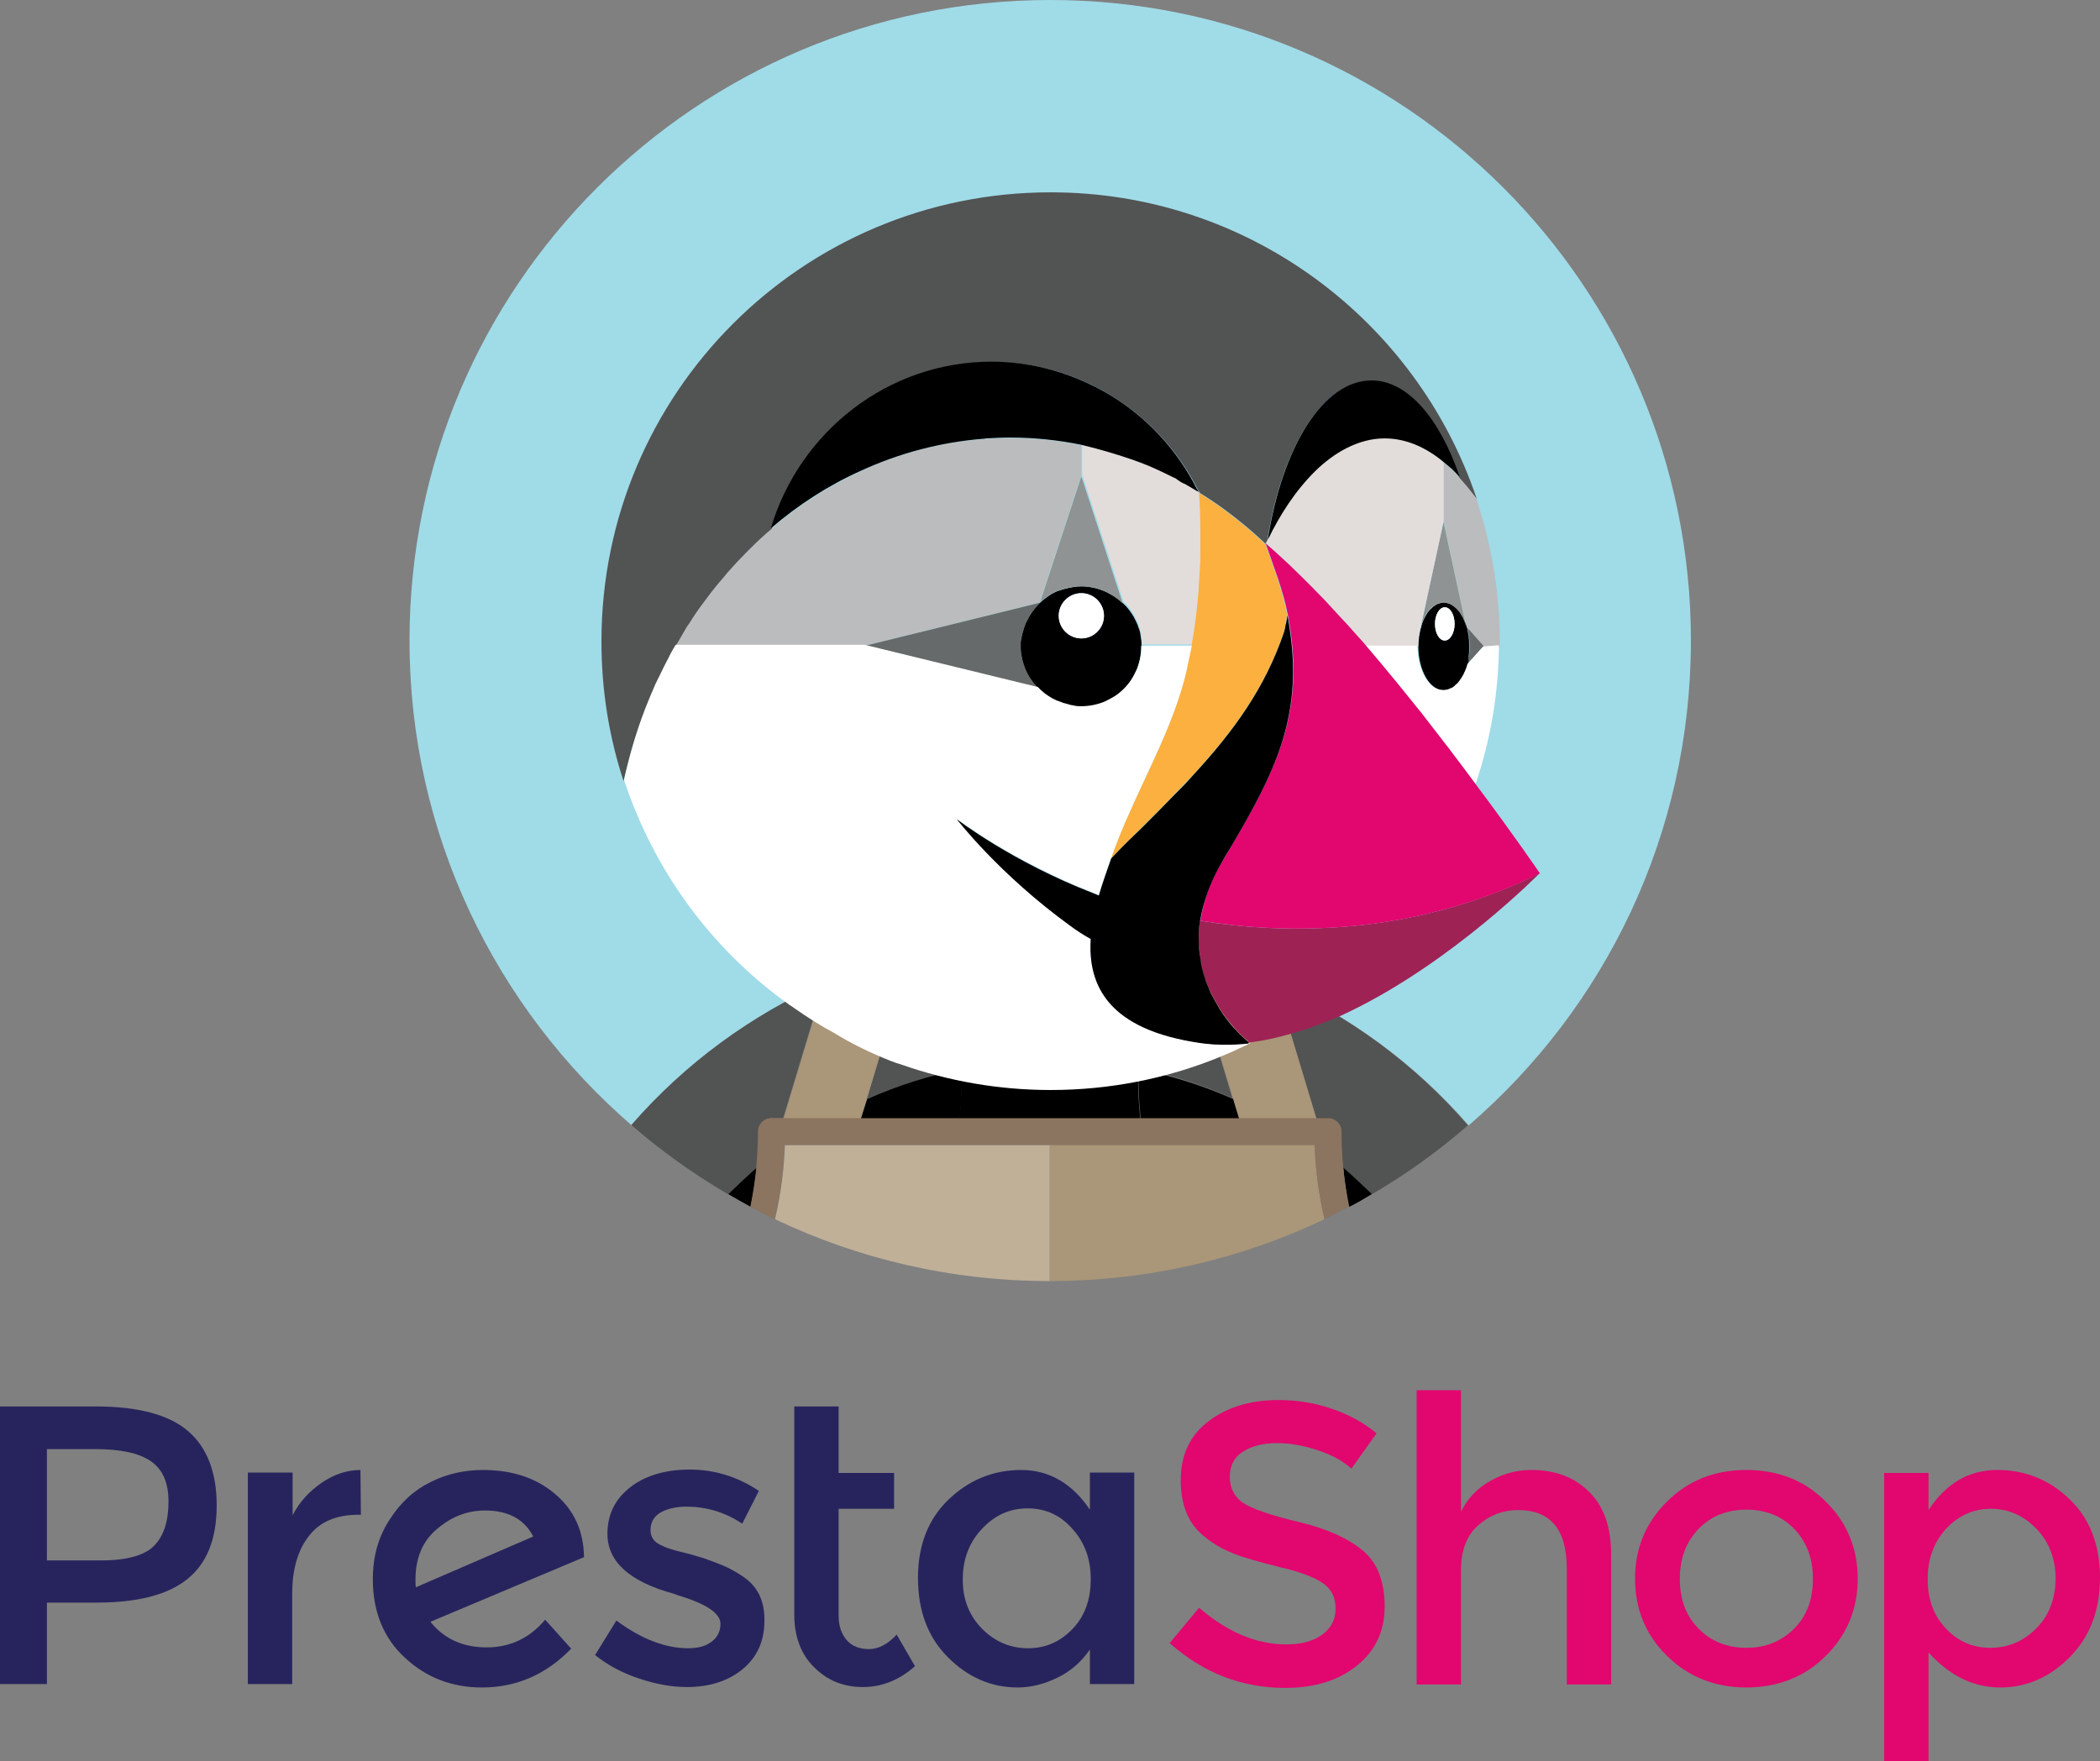 <svg viewBox="0 0 492.3 413" xml:space="preserve" xmlns="http://www.w3.org/2000/svg"><rect x="0" y="0" width="492.3" height="413" fill="#808080" stroke="none"/><style>.st0{fill:#27245d}.st1{fill:#e2066f}.st3{fill:#525353}.st4{fill:#aa9678}.st5{fill:#c0b098}.st8{fill:none}.st9{fill:#fff}.st10{fill:#bbbcbd}.st11{fill:#676a6a}.st12{fill:#909393}.st13{fill:#e2dddb}.st14{fill:#fbb040}</style><g id="XMLID_141_" transform="translate(-8.8 -11.2)"><g id="XMLID_142_"><path id="XMLID_160_" class="st0" d="M106.3 383.4c-.1-.4-.1-1-.1-1.8 0-5.1 1.7-9.1 5.1-11.9 3.4-2.9 7.1-4.3 11.2-4.3 5.4 0 9.2 2 11.3 6.1zm39.4-7.2c-.1-6-2.3-10.9-6.8-14.7s-10.1-5.6-16.9-5.6c-4.3 0-8.4.9-12.2 2.8-3.9 1.9-7.1 4.8-9.7 8.9-2.6 4-3.9 8.6-3.9 13.9 0 7.6 2.5 13.8 7.5 18.4 5 4.7 11.1 7 18.1 7 8 0 15-3 20.9-9.1l-6.1-6.8c-3.6 4.3-8.2 6.5-13.7 6.5-5.6 0-10-2-13.2-6l36.1-15.2z"/><path id="XMLID_138_" class="st0" d="M84.2 358.9c-2.9 2-5.2 4.5-6.8 7.6v-10H66.9v49.6h10.4v-21.2c0-5.6 1.3-10.2 3.9-13.5 2.6-3.4 6.5-5 11.6-5h.6l-.1-10.5c-3.1 0-6.2 1-9.1 3"/><path id="XMLID_137_" class="st0" d="M183 380.9c-1.7-1.1-3.2-2-4.7-2.6s-3-1.2-4.5-1.7c-1.6-.5-3.3-1-5.4-1.5-2-.5-3.6-1-4.7-1.6-1.6-.7-2.4-1.9-2.4-3.5 0-1.8.8-3.2 2.3-4.1 1.6-.9 3.6-1.4 6.1-1.4 4.7 0 9.1 1.3 13.1 4l3.9-7.7c-5.1-3.4-10.5-5-16.2-5s-10.4 1.4-13.9 4.1c-3.6 2.8-5.4 6.4-5.4 11 0 6.5 5.2 11.2 15.5 14 .2.1.6.2 1.1.4 6.6 2 9.9 4.2 9.9 6.7 0 1.7-.7 3.1-2 4.1-1.4 1.1-3.2 1.6-5.6 1.6-5.4 0-11-2.2-16.8-6.5l-5 8.1c3 2.4 6.4 4.2 10.3 5.5s7.6 2 11.2 2c5.3 0 9.7-1.4 13.1-4.2s5.1-6.6 5.1-11.3c.1-4.7-1.6-8.1-5-10.4"/><path id="XMLID_155_" class="st0" d="M45 373.6c-2.2 2.3-6.4 3.5-12.4 3.5H19.8V351H31c6 0 10.3.9 13.1 2.8s4.2 5 4.2 9.5c0 4.6-1.1 8-3.3 10.3m7.8-26.9c-4.5-3.8-11.7-5.7-21.6-5.7H8.8v65.1h11V387h11.6c9.6 0 16.7-1.8 21.3-5.5s6.9-9.4 6.9-17.3c0-7.8-2.3-13.7-6.8-17.5"/><path id="XMLID_134_" class="st0" d="M212.5 397.9c-2.2 0-4-.7-5.2-2.1s-1.9-3.3-1.9-5.6V365h13v-8.4h-13V341H195v48.8c0 5.2 1.6 9.4 4.7 12.4 3.1 3.1 6.9 4.6 11.4 4.6 4.4 0 8.5-1.6 12.2-4.9l-4.3-7.4c-2.1 2.3-4.3 3.4-6.5 3.4"/><path id="XMLID_151_" class="st0" d="M260.2 393.2c-2.9 3-6.3 4.5-10.4 4.5s-7.7-1.5-10.7-4.5-4.6-6.8-4.6-11.6 1.5-8.7 4.5-11.9 6.5-4.8 10.7-4.8 7.7 1.6 10.5 4.8c2.9 3.2 4.3 7.1 4.3 11.8 0 4.8-1.4 8.7-4.3 11.7m4.1-28c-4.2-6.2-9.6-9.3-16.1-9.3s-12.2 2.3-17 6.9-7.2 10.7-7.2 18.4 2.3 13.9 7 18.6 10.1 7.1 16.4 7.1c3.1 0 6.2-.8 9.3-2.3s5.6-3.7 7.6-6.6v8.1h10.4v-49.6h-10.4z"/><path id="XMLID_148_" class="st1" d="M429.4 393.1c-3 3-6.7 4.5-11.2 4.5s-8.3-1.5-11.2-4.5c-3-3-4.4-6.9-4.4-11.7s1.5-8.7 4.4-11.7 6.7-4.5 11.2-4.5 8.3 1.5 11.2 4.5 4.4 6.9 4.4 11.7-1.4 8.7-4.4 11.7m-11.2-37.2c-7.5 0-13.7 2.5-18.6 7.4-5 4.9-7.5 11-7.5 18.1s2.5 13.2 7.5 18.1 11.2 7.4 18.6 7.4 13.7-2.5 18.6-7.4c5-4.9 7.5-11 7.5-18.1s-2.5-13.2-7.5-18.1c-5-5-11.2-7.4-18.6-7.4"/><path id="XMLID_145_" class="st1" d="M486.1 393.1c-3 3-6.6 4.5-10.7 4.5s-7.6-1.5-10.4-4.5c-2.9-3-4.3-6.9-4.3-11.6s1.4-8.6 4.3-11.8c2.9-3.1 6.4-4.7 10.5-4.7 4.2 0 7.7 1.6 10.7 4.7s4.5 7.1 4.5 11.8c-.1 4.8-1.6 8.6-4.6 11.6m7.9-30.3c-4.7-4.6-10.4-6.9-17-6.9s-12 3.1-16.1 9.4v-8.7h-10.4v67.6h10.4v-25.5c5 5.5 10.6 8.2 16.8 8.2s11.7-2.4 16.4-7.2 7-11 7-18.6-2.4-13.8-7.1-18.3"/><path id="XMLID_127_" class="st1" d="M367.8 355.9c-3.5 0-6.7.9-9.7 2.6s-5.3 4.1-6.8 7.2v-28.5h-10.4v69h10.4v-26.8c0-4.6 1.3-8.1 4-10.5s5.8-3.6 9.4-3.6c7.6 0 11.4 4.6 11.4 13.7v27.2h10.4v-30.4c0-6.5-1.7-11.4-5.2-14.8-3.4-3.4-7.9-5.1-13.5-5.1"/><path id="XMLID_126_" class="st1" d="M328.4 374.9c-3.4-2.9-8.4-5.2-15.1-6.8s-11-3.1-13.1-4.5c-2-1.4-3.1-3.4-3.1-6.1 0-2.6 1-4.6 3.1-5.9 2-1.3 4.7-2 7.9-2s6.4.6 9.7 1.7 5.9 2.5 7.8 4.3l5.9-8.3c-3-2.5-6.5-4.4-10.6-5.8s-8.2-2-12.4-2c-6.5 0-11.9 1.6-16.3 4.9s-6.6 7.9-6.6 13.9 1.9 10.5 5.8 13.4c1.9 1.6 4.1 2.8 6.6 3.8s6.1 2 10.9 3.2c4.8 1.1 8.1 2.4 10.1 3.8s2.9 3.4 2.9 5.9-1 4.5-3.1 6.1c-2.1 1.5-4.9 2.3-8.4 2.3-7.1 0-13.9-2.9-20.5-8.6l-6.9 8.3c7.9 7 16.9 10.5 27.1 10.5 7 0 12.6-1.8 16.9-5.3s6.4-8.1 6.4-13.8-1.6-10.1-5-13"/></g><path id="XMLID_125_" d="M202.1 241.7c2.4-1.1 4.8-2 7.3-3 2.8-1 5.6-2 8.4-2.9 3.5-1.1 7.1-2 10.7-2.8 4.9-1 9.8-1.8 14.7-2.3-2.8 8.7-5.8 17.4-9.2 26 .1 1.7.2 3.3.3 5 6.7-1.3 13.6-2 20.7-2s14 .7 20.7 2c0-1.7.1-3.4.3-5-3.3-8.6-6.4-17.3-9.2-26 4.9.5 9.9 1.2 14.7 2.3 3.6.8 7.1 1.7 10.7 2.8 2.8.9 5.6 1.8 8.4 2.9 2.5.9 4.9 1.9 7.3 3 17 7.6 32.5 18.8 45.2 33.4 31.9-27.5 52.1-68.2 52.1-113.7C405.2 78.5 338 11.2 255 11.2c-82.9 0-150.2 67.2-150.2 150.2 0 45.4 20.2 86.1 52.1 113.7 12.7-14.6 28.2-25.8 45.2-33.4z" style="fill:#a0dbe8"/><path id="XMLID_124_" class="st3" d="M212 268.9c7-3.1 14.5-5.5 22.2-7 0-1.7-.1-3.4-.3-5 3.3-8.6 6.4-17.3 9.2-26-4.9.5-9.9 1.2-14.7 2.3-3.6.8-7.1 1.7-10.7 2.8-2.8.9-5.6 1.8-8.4 2.9l10.9 2.7z"/><path id="XMLID_123_" class="st3" d="M186.2 285c.3-2.8.4-5.6.4-8.5 0-1.7 1.4-3.1 3.1-3.1h2.7l9.6-31.8c-17 7.6-32.5 18.8-45.2 33.4 7 6.1 14.6 11.5 22.6 16.2 2.3-2.1 4.5-4.2 6.8-6.2z"/><path id="XMLID_122_" class="st3" d="m307.8 241.7 9.6 31.8h2.7c1.7 0 3.1 1.4 3.1 3.1 0 2.9.2 5.7.4 8.5 2.3 2 4.6 4 6.7 6.2 8.1-4.7 15.6-10.1 22.6-16.2-12.6-14.6-28.1-25.8-45.1-33.4z"/><path id="XMLID_121_" class="st3" d="m289.5 241.4 10.9-2.7c-2.8-1-5.6-2-8.4-2.9-3.5-1.1-7.1-2-10.7-2.8-4.9-1-9.8-1.8-14.7-2.3 2.8 8.7 5.8 17.4 9.2 26-.1 1.7-.2 3.3-.3 5 7.8 1.5 15.2 3.9 22.2 7z"/><path id="XMLID_120_" d="M254.9 273.5h21.2c-.4-3.9-.6-7.8-.5-11.6-6.7-1.3-13.6-2-20.7-2s-14 .7-20.7 2c.1 3.9-.1 7.7-.5 11.6z"/><path id="XMLID_119_" d="M179.5 291.2c1.7 1 3.5 2 5.3 3 .6-3 1.1-6.1 1.4-9.2-2.3 2-4.5 4.1-6.7 6.2z"/><path id="XMLID_118_" d="M210.6 273.5h23.2c.4-3.9.6-7.8.5-11.6-7.8 1.5-15.2 3.9-22.2 7z"/><path id="XMLID_117_" d="M323.7 285c.3 3.1.8 6.2 1.4 9.2 1.8-.9 3.5-1.9 5.3-3-2.2-2.1-4.4-4.2-6.7-6.2z"/><path id="XMLID_116_" d="m299.3 273.5-1.4-4.6c-7-3.1-14.5-5.5-22.2-7-.1 3.9.1 7.7.5 11.6z"/><path id="XMLID_115_" class="st4" d="m210.6 273.5 1.4-4.6 8.3-27.5-10.9-2.7c-2.5.9-4.9 1.9-7.3 3l-9.6 31.8h10.3z"/><path id="XMLID_114_" class="st4" d="m297.9 268.9 1.4 4.6h18.1l-9.6-31.8c-2.4-1.1-4.8-2-7.3-3l-10.9 2.7z"/><path id="XMLID_113_" class="st5" d="M192.8 279.9c.1-.1.2-.1.3-.2h-.3v.2z"/><path id="XMLID_112_" class="st5" d="M254.9 279.7h-61.8c-.1.1-.2.1-.3.2-.2 5.9-1 11.6-2.3 17.2 19.5 9.3 41.3 14.5 64.4 14.5z"/><path id="XMLID_111_" class="st4" d="M317.1 279.7h-.3c.1.1.2.1.3.2v-.2z"/><path id="XMLID_110_" class="st4" d="M316.8 279.7h-61.9v31.9c23 0 44.9-5.2 64.4-14.5-1.3-5.6-2.1-11.4-2.3-17.2 0-.1-.1-.2-.2-.2z"/><path id="XMLID_108_" d="M323.7 285c-.3-2.8-.4-5.6-.4-8.5 0-1.7-1.4-3.1-3.1-3.1H189.6c-1.7 0-3.1 1.4-3.1 3.1 0 2.9-.2 5.7-.4 8.5-.3 3.1-.8 6.2-1.4 9.2 1.9 1 3.8 2 5.7 2.9 1.3-5.6 2.1-11.4 2.3-17.2v-.2H317v.2c.2 5.9 1 11.6 2.3 17.2 1.9-.9 3.8-1.9 5.7-2.9-.6-3-1-6.1-1.3-9.2z" style="fill:#8b7460"/><path id="XMLID_107_" class="st8" d="M305.5 138.6c1.9 5.4 4 10.9 5.1 16.5 0 .4-.1.8-.1 1.2-.1.6-.2 1.1-.3 1.6.2-.7.3-1.6.5-2.6-1.1-5.7-3.3-11.2-5.2-16.7z"/><path id="XMLID_106_" class="st8" d="M349.2 172.6c-.1 0-.2.1-.3.1.1-.1.2-.1.3-.1z"/><path id="XMLID_105_" class="st8" d="m350.2 171.8-.3.3.3-.3z"/><path id="XMLID_104_" class="st8" d="M301 134.7c-3.5-2.9-7.1-5.6-10.9-7.9 3.8 2.3 7.4 4.9 10.9 7.9z"/><path id="XMLID_103_" class="st8" d="M335.8 170.6z"/><path id="XMLID_102_" class="st8" d="M342.1 178.6c.1.1.2.3.3.4 0-.2-.2-.3-.3-.4z"/><path id="XMLID_101_" class="st8" d="M310.1 158.2c-.1.5-.2.9-.3 1.2l.3-1.2z"/><path id="XMLID_100_" class="st8" d="M295.4 213c-2.3 3.8-3.8 7.5-4.6 10.9.8-3.5 2.3-7.1 4.6-10.9.8-1.3 1.5-2.5 2.2-3.7-.7 1.1-1.4 2.4-2.2 3.7z"/><path id="XMLID_99_" class="st8" d="M305.5 138.6c.1-.3.3-.5.4-.8-.2.3-.3.5-.4.8l2.7 2.4-2.7-2.4z"/><path id="XMLID_98_" class="st8" d="M275.7 158.3z"/><path id="XMLID_96_" class="st8" d="M284.7 123.7c-.2-.1-.4-.2-.5-.3.2.1.3.2.5.3z"/><path id="XMLID_95_" class="st8" d="M285.5 124.1c-.2-.1-.4-.3-.6-.4.1.2.4.3.6.4z"/><path id="XMLID_94_" class="st8" d="M290.4 136.2v1.1-1.1z"/><path id="XMLID_93_" class="st8" d="M275.2 157z"/><path id="XMLID_92_" class="st8" d="M348.3 186.5c.2.2.4.5.6.7-.2-.2-.4-.5-.6-.7z"/><path id="XMLID_91_" class="st8" d="M290.4 140.9c0 1.6-.1 3.2-.2 4.7.1-1.5.2-3.1.2-4.7z"/><path id="XMLID_90_" class="st8" d="M276.1 159.7z"/><path id="XMLID_89_" class="st8" d="M289.8 126.6c-.5-.3-2-1.1-3.3-1.9 1.3.7 2.7 1.5 3.3 1.9z"/><path id="XMLID_88_" class="st8" d="M286.4 124.6c-.3-.2-.6-.4-.9-.5.3.2.6.4.9.5z"/><path id="XMLID_87_" class="st8" d="M290 126.7z"/><path id="XMLID_86_" class="st8" d="M353.3 163.2v-.6.6z"/><path id="XMLID_85_" class="st8" d="M328.7 162.3c.1.2.3.3.4.5 0-.1-.2-.3-.4-.5z"/><path id="XMLID_84_" class="st8" d="M308.2 141c2 1.8 4 3.7 5.9 5.6-2-1.9-3.9-3.8-5.9-5.6z"/><path id="XMLID_83_" class="st8" d="M347.3 152.4c.4 0 .7.1 1.1.2-.4-.1-.8-.2-1.1-.2z"/><path id="XMLID_82_" class="st8" d="M341.5 159.9c0 .2-.1.3-.1.5 0-.2.1-.3.1-.5z"/><path id="XMLID_81_" class="st8" d="M348.7 152.7c.2.1.5.2.7.4-.2-.1-.5-.3-.7-.4z"/><path id="XMLID_80_" class="st8" d="M351 154.7c.1.1.2.2.2.3-.1-.1-.1-.2-.2-.3z"/><path id="XMLID_79_" class="st8" d="M353.2 160.6v-.2.2z"/><path id="XMLID_78_" class="st8" d="M353.2 165v.1-.1z"/><path id="XMLID_77_" class="st8" d="M343.3 155c.1-.1.2-.2.2-.3 0 .1-.1.2-.2.3z"/><path id="XMLID_76_" class="st8" d="M346.2 152.6z"/><path id="XMLID_75_" class="st8" d="M319.5 152.2c-.9-1-1.9-1.9-2.8-2.9 1 .9 1.9 1.9 2.8 2.9z"/><path id="XMLID_74_" class="st8" d="M347.3 119.6v13.9L342 158v.2-.1l5.3-24.5v-14z"/><path id="XMLID_73_" class="st8" d="M324.5 157.5c-.5-.5-1-1.1-1.5-1.6.6.6 1 1.1 1.5 1.6z"/><path id="XMLID_72_" class="st8" d="M352.6 158.1c.1.2.1.4.2.6 0-.3-.1-.4-.2-.6z"/><path id="XMLID_71_" class="st8" d="M341.2 162.7v-.3c.1.2 0 .2 0 .3z"/><path id="XMLID_70_" class="st8" d="M345.2 153.1c.2-.2.5-.3.7-.4-.3.1-.5.3-.7.4z"/><path id="XMLID_69_" class="st8" d="M344.1 154c.2-.3.5-.5.8-.7-.3.2-.6.5-.8.7z"/><path id="XMLID_68_" class="st8" d="M352.8 166.9c-.1.5-.3 1-.5 1.5.2-.4.4-.9.5-1.5z"/><path id="XMLID_67_" class="st8" d="M169.8 158.1c.2-.3.5-.7.7-1-.2.4-.5.7-.7 1z"/><path id="XMLID_66_" class="st8" d="M349.7 153.3c.3.2.5.5.8.7-.3-.2-.5-.5-.8-.7z"/><path id="XMLID_65_" class="st8" d="M174.1 151.9c.1-.1.2-.3.3-.4-.1.1-.2.2-.3.4z"/><path id="XMLID_64_" class="st8" d="M276.4 162.7v-.1.1z"/><path id="XMLID_63_" class="st8" d="M163.3 170.1c-.3.5-.5 1.1-.8 1.6.3-.5.5-1 .8-1.6z"/><path id="XMLID_62_" class="st8" d="M160 177.8c0 .1-.1.2-.1.3 0-.1.1-.2.1-.3z"/><path id="XMLID_61_" class="st8" d="M351 123.2z"/><path id="XMLID_59_" class="st8" d="m183.8 140.5.9-.9-.9.9z"/><path id="XMLID_58_" class="st8" d="M178.5 146.3c.3-.4.6-.7.9-1.1-.3.4-.6.7-.9 1.1z"/><path id="XMLID_57_" class="st8" d="m352.6 158.1-5.3-24.5z"/><path id="XMLID_56_" class="st8" d="M259.4 176.6c-.1 0-.2-.1-.3-.1.1.1.2.1.3.1z"/><path id="XMLID_55_" class="st8" d="M260.8 176.8c-.1 0-.2 0-.3-.1.1.1.2.1.3.1z"/><path id="XMLID_54_" class="st8" d="M166.6 163.6c-.3.6-.7 1.2-1 1.9.3-.6.6-1.2 1-1.9z"/><path id="XMLID_53_" class="st8" d="M255.4 175.1z"/><path id="XMLID_52_" class="st8" d="M258 176.2c-.1 0-.1 0-.2-.1.1.1.1.1.2.1z"/><path id="XMLID_51_" class="st8" d="M256.6 175.7z"/><path id="XMLID_50_" class="st8" d="M249.2 168.1z"/><path id="XMLID_49_" class="st8" d="M248.5 159.5c0 .1-.1.2-.1.3.1-.1.1-.2.1-.3z"/><path id="XMLID_48_" class="st8" d="M250 155.8z"/><path id="XMLID_47_" class="st8" d="M254.7 150.9z"/><path id="XMLID_46_" class="st8" d="M248.9 158.2c0 .1-.1.1-.1.2 0 0 .1-.1.1-.2z"/><path id="XMLID_45_" class="st8" d="M249.4 157s0 .1-.1.1l.1-.1z"/><path id="XMLID_44_" class="st8" d="M265.1 148.9c-.1 0-.1 0 0 0-.1 0-.1 0 0 0z"/><path id="XMLID_43_" class="st8" d="M267.6 149.7z"/><path id="XMLID_42_" class="st8" d="M257 149.6z"/><path id="XMLID_41_" class="st8" d="M259.6 148.9s-.1 0 0 0c-.1 0 0 0 0 0z"/><path id="XMLID_40_" class="st8" d="M276.3 161.1z"/><path id="XMLID_39_" class="st8" d="M262.4 117.2v-.6.6z"/><path id="XMLID_38_" class="st8" d="M262.4 116.3v-.4.4z"/><path id="XMLID_37_" class="st8" d="M262.4 115.7z"/><path id="XMLID_36_" class="st8" d="M262.4 119.1v-1.4 1.4z"/><path id="XMLID_35_" class="st8" d="M351.4 170.3c-.2.2-.3.5-.5.7.2-.2.4-.5.5-.7z"/><path id="XMLID_34_" class="st8" d="M248.3 161c0 .1 0 .2-.1.3 0-.1 0-.2.1-.3z"/><path id="XMLID_33_" class="st8" d="M248.4 165.5z"/><path id="XMLID_32_" class="st8" d="M352.2 168.8c-.1.3-.3.7-.5 1 .2-.3.3-.6.5-1z"/><path id="XMLID_31_" class="st3" d="M297.9 252c-.5-.5-.9-1.1-1.4-1.7.5.7 1 1.2 1.4 1.7z"/><path id="XMLID_30_" class="st4" d="M301.4 255.5s-1.5-1.2-3.5-3.4c2 2.2 3.5 3.4 3.5 3.4z"/><path id="XMLID_28_" class="st9" d="M353.3 162.8z"/><path id="XMLID_27_" class="st10" d="M354.9 128c-1.3-1.8-2.6-3.4-3.9-4.8-.6-.7-1.2-1.3-1.8-1.9-.2-.2-.5-.4-.7-.6-.4-.4-.8-.7-1.2-1v14l5.3 24.5c.1.2.1.4.2.6l3.7 4.2h3.9v-1.1c0-11.6-1.9-22.7-5.3-33.1-.1-.4-.1-.6-.2-.8z"/><path id="XMLID_26_" class="st10" d="M353.3 162.8z"/><path id="XMLID_25_" class="st11" d="M353.2 160.5v.2c.1.6.1 1.2.1 1.8v.6c0 .6 0 1.2-.1 1.7v.2l-.3 1.8 3.7-4.1-3.7-4.2c.1.7.2 1.3.3 2z"/><path d="M353.1 165.2v-.2c.1-.6.1-1.2.1-1.7v-.8c0-.6 0-1.2-.1-1.8v-.2l-.3-1.8c-.1-.2-.1-.4-.2-.6-.4-1.2-.8-2.2-1.4-3.1-.1-.1-.2-.2-.2-.3-.2-.2-.3-.4-.5-.6-.2-.3-.5-.5-.8-.7-.1-.1-.2-.1-.3-.2-.2-.2-.5-.3-.7-.4-.1 0-.2-.1-.3-.1-.3-.1-.7-.2-1.1-.2s-.7.1-1.1.2c-.1 0-.2.1-.3.1-.2.1-.5.2-.7.4-.1.1-.2.1-.3.2-.3.2-.5.5-.8.7-.2.2-.3.4-.5.6-.1.1-.2.2-.2.3-.6.9-1.1 1.9-1.4 3.1v.1c-.2.5-.3 1.1-.4 1.7 0 .2-.1.3-.1.5-.1.7-.1 1.3-.2 2v.3c0 5.7 2.7 10.4 6 10.4.6 0 1.1-.2 1.7-.4.1 0 .2-.1.3-.1.2-.1.4-.3.6-.4l.3-.3c.3-.2.5-.5.8-.8.2-.2.3-.4.5-.7.1-.2.2-.3.3-.5.2-.3.3-.6.5-1 .1-.1.1-.2.2-.4.2-.5.3-1 .5-1.5 0-.6.1-1.2.1-1.8zm-5.6-3.8c-1.3 0-2.3-1.7-2.3-3.9 0-2.1 1-3.9 2.3-3.9s2.3 1.7 2.3 3.9-1.1 3.9-2.3 3.9z"/><ellipse id="XMLID_22_" class="st9" cx="347.5" cy="157.5" rx="2.3" ry="3.9"/><path id="XMLID_21_" class="st12" d="M341.9 158.1c.4-1.2.8-2.2 1.4-3.1.1-.1.2-.2.2-.3.2-.2.3-.4.5-.6.2-.3.5-.5.8-.7.1-.1.2-.1.3-.2.2-.2.5-.3.7-.4.1 0 .2-.1.3-.1.3-.1.7-.2 1.1-.2s.7.1 1.1.2c.1 0 .2.1.3.1.2.1.5.2.7.4.1.1.2.1.3.2.3.2.5.5.8.7.2.2.3.4.5.6.1.1.2.2.2.3.6.9 1.1 1.9 1.4 3.1l-5.3-24.5-5.3 24.5z"/><path d="M276.4 162.6c0-.5 0-1-.1-1.5s-.1-.9-.2-1.4-.2-.9-.4-1.3c-.1-.4-.3-.9-.5-1.3l-.6-1.2c-.7-1.2-1.5-2.3-2.5-3.2-1.3-1.2-2.8-2.2-4.4-2.9-.8-.3-1.7-.6-2.5-.8h-.1c-.9-.2-1.8-.3-2.7-.3s-1.8.1-2.7.3h-.1c-.9.2-1.7.4-2.5.7h-.1c-.8.3-1.6.7-2.3 1.2s-1.4 1-2 1.6h-.1c-1 1-1.9 2.1-2.6 3.3l-.6 1.2s0 .1-.1.1c-.2.4-.3.7-.4 1.1 0 .1-.1.1-.1.2-.1.4-.2.7-.3 1.1 0 .1-.1.2-.1.3-.1.4-.1.7-.2 1.1 0 .1 0 .2-.1.3 0 .5-.1 1-.1 1.5 0 .9.1 1.8.3 2.7v.1c.2.9.4 1.7.8 2.6.7 1.6 1.7 3.1 2.9 4.4 1 1 2.1 1.9 3.3 2.6l1.2.6h.1c.4.2.8.3 1.1.4.1 0 .1 0 .2.1.4.1.7.2 1.1.3.1 0 .2.1.3.1.4.1.7.1 1.1.2.1 0 .2 0 .3.1.5 0 1 .1 1.5.1 2 0 3.8-.4 5.5-1.1.8-.4 1.6-.8 2.4-1.3 1.5-1 2.8-2.3 3.8-3.8.5-.8.9-1.6 1.3-2.4.7-1.7 1.1-3.6 1.1-5.5v-.1l.1-.2zm-14.1-1.7c-2.9 0-5.3-2.4-5.3-5.3s2.4-5.3 5.3-5.3 5.3 2.4 5.3 5.3-2.4 5.3-5.3 5.3z"/><circle id="XMLID_18_" class="st9" cx="262.3" cy="155.6" r="5.3"/><path id="XMLID_17_" class="st10" d="m252.5 152.5 9.8-29.9v-7c-5.4-1.1-11-1.7-16.7-1.7-1.9 0-3.8.1-5.7.2-.3 0-.5 0-.8.1-9.8.7-19.4 3.3-28.3 7.4-7.6 3.5-14.8 8.1-21.1 13.5-1.7 1.5-3.4 3-5 4.6l-.9.9c-1.5 1.5-3 3.1-4.4 4.7-.3.4-.6.7-.9 1.1-1.4 1.7-2.8 3.4-4.1 5.1-.1.1-.2.3-.3.4-1.2 1.7-2.4 3.4-3.6 5.2-.2.3-.5.7-.7 1-.9 1.5-1.8 3-2.6 4.5h44.4z"/><path id="XMLID_16_" class="st13" d="M290 149.2c.1-1.2.2-2.3.2-3.5.1-1.6.1-3.1.2-4.7v-4.8c0-3.2-.2-6.3-.3-9.5 0 0-.1 0-.1-.1 0 0-.1 0-.1-.1-.6-.3-2-1.1-3.3-1.9h-.1c-.3-.2-.6-.4-.9-.5-.2-.1-.4-.3-.6-.4l-.1-.1c-.2-.1-.4-.2-.5-.3-2-1.1-4.1-2-6.2-2.9-5-2.1-11.8-4-15.7-4.9v7l9.7 29.8c1 .9 1.9 2 2.5 3.2l.6 1.2c.2.4.4.8.5 1.3.1.4.3.9.4 1.3.1.5.2.9.2 1.4.1.5.1 1 .1 1.5v.1h11.8c.8-4.3 1.4-8.7 1.7-13.1z"/><path id="XMLID_15_" class="st14" d="M305.5 138.6z"/><path id="XMLID_14_" class="st14" d="M276.5 205.2c2.7-2.7 5.2-5.2 7.6-7.7 1.4-1.5 2.8-3 4.2-4.4 9.9-10.7 17.1-20.8 21.5-33.7.1-.3.2-.7.3-1.2v-.2c.1-.5.2-1 .3-1.6 0-.4.1-.8.1-1.2-1.1-5.6-3.2-11.1-5.1-16.5v.1l-.1-.1c-.4-.3-.7-.7-1.1-1-1.1-1-2.2-2-3.4-3-3.5-2.9-7.1-5.6-10.9-7.9.2 3.2.3 6.3.3 9.5v4.8c0 1.6-.1 3.2-.2 4.7-.1 1.2-.1 2.3-.2 3.5v.4c-.4 4.4-.9 8.8-1.7 13.1l-1.4 6.6c-2.9 11.8-8.8 22.4-13.6 33.4-1.3 2.9-2.5 5.9-3.6 8.9l-.3.9c1.5-1.6 2.9-3 3.9-4 1.3-1.3 2.3-2.4 3.4-3.4z"/><path id="XMLID_13_" class="st12" d="M252.6 152.5c.6-.6 1.3-1.1 2-1.6s1.5-.9 2.3-1.2h.1c.8-.3 1.6-.6 2.5-.7h.1c.9-.2 1.8-.3 2.7-.3s1.8.1 2.7.3h.1c.9.2 1.7.4 2.5.8 1.6.7 3.1 1.6 4.4 2.9l-9.7-29.8z"/><path id="XMLID_12_" class="st11" d="M249.2 168.1c-.3-.8-.6-1.7-.8-2.6v-.1c-.2-.9-.3-1.8-.3-2.7 0-.5 0-1 .1-1.5 0-.1 0-.2.1-.3 0-.4.1-.7.2-1.1 0-.1.1-.2.1-.3.1-.4.2-.7.3-1.1 0-.1.1-.1.1-.2.1-.4.3-.8.4-1.1 0 0 0-.1.1-.1l.6-1.2c.7-1.2 1.6-2.3 2.6-3.3l-41 10.1h-.1l40.6 9.9c-1.3-1.2-2.3-2.7-3-4.4z"/><path id="XMLID_11_" class="st13" d="M341.4 160.4c0-.2.1-.4.1-.5.1-.6.2-1.2.4-1.7v-.2l5.3-24.5v-14c-4.4-3.6-9-5.6-13.9-5.6-6.2 0-11.9 3.4-16.2 7.6-4.7 4.6-8.3 10.4-11.3 16.2-.1.3-.3.5-.4.8l2.7 2.4c2 1.8 4 3.7 5.9 5.6l2.7 2.7c.9 1 1.9 1.9 2.8 2.9 1.2 1.3 2.4 2.5 3.5 3.8.5.5 1 1.1 1.5 1.6 1.4 1.6 2.8 3.1 4.2 4.7l.5.5h12.1v-.3c0-.6 0-1.3.1-2z"/><path id="XMLID_10_" class="st13" d="M305.5 138.6z"/><path id="XMLID_9_" class="st3" d="M159.9 178.1c0-.1.1-.2.1-.3.8-2 1.6-4 2.5-6 .2-.6.5-1.1.8-1.6.7-1.6 1.5-3.1 2.3-4.6.3-.6.6-1.2 1-1.9.2-.3.4-.7.6-1 .9-1.5 1.7-3 2.6-4.5.2-.3.5-.7.7-1 1.1-1.8 2.3-3.5 3.6-5.2.1-.1.2-.3.3-.4 1.3-1.8 2.7-3.5 4.1-5.1.3-.4.6-.7.9-1.1 1.4-1.6 2.9-3.2 4.4-4.7l.9-.9c1.6-1.6 3.2-3.1 5-4.6 6.7-22.6 27.4-39.1 51.8-39.1 9.8 0 19.6 2.8 28 8 8.6 5.3 15.6 13 20.1 21.9 0 0 0 .1.1.1.1.2.2.4.4.7 3.8 2.3 7.4 5 10.9 7.9 1.2 1 2.3 2 3.4 3 .4.3.7.7 1.1 1 .1-.3.2-.5.4-.8 3.4-21.7 13-37.4 24.3-37.4 8.5 0 16.1 8.9 20.7 22.6v.1c1.3 1.4 2.6 3 3.9 4.7 0 0 0 .1.1.1.1.2.1.4.2.6l-.2-.7c-14.1-41.6-53.4-71.6-99.8-71.6-58.2 0-105.3 47.1-105.3 105.3 0 11.5 1.8 22.5 5.2 32.8v-.1c.7-3.1 1.5-6.2 2.4-9.2.8-2.4 1.6-4.7 2.5-7z"/><path id="XMLID_8_" class="st9" d="m356.5 162.8-3.7 4.1c-.1.5-.3 1-.5 1.5 0 .1-.1.2-.2.4-.1.3-.3.7-.5 1-.1.2-.2.3-.3.5-.2.2-.3.5-.5.7-.2.3-.5.6-.8.8l-.3.3c-.2.2-.4.3-.6.4-.1 0-.2.1-.3.1-.5.3-1.1.4-1.7.4-3.3 0-6-4.6-6-10.4H329c2.3 2.6 4.5 5.2 6.6 7.9l.1.1 6.3 7.8c.1.1.2.3.3.4 2 2.5 3.9 5 5.8 7.5.2.2.4.5.6.7 2 2.7 4 5.4 6 8v.1c3.5-10.3 5.4-21.2 5.5-32.6z"/><path id="XMLID_7_" d="M239.1 114.1c.3 0 .5 0 .8-.1 1.9-.1 3.8-.2 5.7-.2 5.7 0 11.3.6 16.7 1.7v2.7-2.7c3.8.9 10.6 2.8 15.7 4.9 2.1.9 4.2 1.9 6.2 2.9.1 0 .3.1.5.3 0 0 .1 0 .1.1.2.1.4.2.6.4.3.2.6.3.9.5h.1c1.3.7 2.7 1.6 3.3 1.9.1 0 .1.1.1.1l.1.1c-.1-.2-.2-.4-.4-.7 0 0 0-.1-.1-.1-4.5-9-11.6-16.7-20.1-21.9-8.4-5.1-18.2-8-28-8-24.4 0-45.1 16.5-51.8 39.1 6.4-5.5 13.5-10.1 21.1-13.5 9.1-4.2 18.8-6.7 28.5-7.5z"/><path id="XMLID_6_" class="st8" d="M262.4 118.3v.6"/><path id="XMLID_5_" d="M317.2 121.6c4.3-4.2 10-7.6 16.2-7.6 4.9 0 9.6 2 13.9 5.6.4.3.8.7 1.2 1 .2.2.5.4.7.6.6.6 1.2 1.2 1.8 1.9v-.1c-4.7-13.7-12.2-22.6-20.7-22.6-11.3 0-20.9 15.6-24.3 37.4 2.8-5.8 6.5-11.6 11.2-16.2z"/><path id="XMLID_4_" class="st9" d="M217.4 259.9c1 .4 1.9.7 2.9 1 10.9 3.8 22.6 5.9 34.8 5.9 13.9 0 27.2-2.7 39.3-7.6.6-.3 1.3-.5 1.9-.8 1-.4 2.1-.9 3.1-1.4.9-.4 1.8-.8 2.7-1.3-.2 0-.4.1-.6.1-3.8.4-7.5.5-11.2-.1-21.7-3.1-26.5-13.6-25.8-24.4-1.6-.9-3.1-1.9-4.8-3.1-16.7-12.1-26.6-25-26.6-25s12.9 9.9 32.1 17.4c.4.2.8.3 1.2.5.9-3.1 2-6.1 2.9-8.7l.3-.9c1.1-3 2.3-6 3.6-8.9 4.8-11 10.7-21.7 13.6-33.4l1.4-6.6h-11.8v.1c0 2-.4 3.8-1.1 5.5-.4.8-.8 1.7-1.3 2.4-1 1.5-2.3 2.8-3.8 3.8-.8.5-1.6.9-2.4 1.3-1.7.7-3.6 1.1-5.5 1.1-.5 0-1 0-1.5-.1-.1 0-.2 0-.3-.1-.4 0-.7-.1-1.1-.2-.1 0-.2-.1-.3-.1-.4-.1-.7-.2-1.1-.3-.1 0-.1 0-.2-.1-.4-.1-.8-.3-1.1-.4h-.1l-1.2-.6c-1.2-.7-2.3-1.5-3.3-2.6l-40.6-9.9h-44.3c-.2.3-.4.7-.6 1-.3.6-.7 1.2-1 1.9-.8 1.5-1.6 3.1-2.3 4.6-.3.5-.5 1.1-.8 1.6-.9 2-1.7 4-2.5 6 0 .1-.1.2-.1.3-.9 2.3-1.7 4.7-2.4 7.1-.9 3-1.7 6.1-2.4 9.2 7 21.3 20.5 39.6 38.3 52.4.5.4 1.1.7 1.6 1.1 3 2.1 6.1 4.1 9.3 5.8 4.2 2.6 8.6 4.7 13.1 6.5z"/><path id="XMLID_3_" d="M290.1 227.1c-.2 1.1-.3 2.2-.3 3.3-.1 1.9.1 3.8.4 5.5.2 1.2.4 2.3.7 3.4.5 1.6 1 3.1 1.7 4.5s1.4 2.7 2.1 3.8c.2.4.5.8.7 1.1.4.5.7 1 1.1 1.5.5.6 1 1.2 1.4 1.7 1.9 2.2 3.5 3.4 3.5 3.4v.1c0 .1 0 .2.1.3.2 0 .4-.1.6-.1 4.7-.6 9.4-1.9 14.1-3.5 2.4-.9 4.8-1.8 7.1-2.8.7-.3 1.4-.7 2.1-1 24.1-11.7 44.3-32.3 44.3-32.3-30.2 14.9-59.9 14.3-79.6 11.1z" style="fill:#9f2255"/><path id="XMLID_2_" class="st1" d="M348.3 186.5c-1.9-2.5-3.9-5-5.8-7.5-.1-.1-.2-.3-.3-.4l-6.3-7.8-.1-.1c-2.2-2.7-4.4-5.3-6.6-7.9-.1-.2-.3-.3-.4-.5-1.4-1.6-2.8-3.1-4.2-4.7-.5-.5-1-1.1-1.5-1.6-1.2-1.3-2.3-2.5-3.5-3.8-.9-1-1.9-1.9-2.8-2.9l-2.7-2.7c-1.9-1.9-3.9-3.8-5.9-5.6l-2.7-2.4c1.9 5.5 4.1 11 5.2 16.7.3 1.5.5 2.9.7 4.3 2.7 19.7-3.7 32.6-13.7 49.6-.7 1.2-1.5 2.5-2.2 3.7-2.3 3.8-3.8 7.5-4.6 10.9-.3 1.1-.5 2.2-.7 3.3 19.7 3.2 49.3 3.8 79.6-11.1 0 0-5.9-8.7-14.9-20.7-2-2.7-4-5.4-6-8-.2-.3-.4-.6-.6-.8z"/><path id="XMLID_1_" d="M301.4 255.5s-1.5-1.2-3.5-3.4c-.5-.5-.9-1.1-1.4-1.7-.4-.5-.7-1-1.1-1.5-.2-.4-.5-.7-.7-1.1-.7-1.2-1.4-2.4-2.1-3.8-.6-1.4-1.2-2.9-1.7-4.5-.3-1.1-.6-2.2-.7-3.4-.3-1.7-.4-3.6-.4-5.5 0-1.1.1-2.2.3-3.3s.4-2.2.7-3.3c.9-3.4 2.3-7 4.6-10.9.7-1.3 1.5-2.5 2.2-3.7 10-17 16.4-29.8 13.7-49.6-.2-1.4-.4-2.9-.7-4.3-.1 1-.3 1.9-.5 2.6v.2c-.1.5-.2.9-.3 1.2-4.4 12.9-11.6 23-21.5 33.7-1.3 1.5-2.7 2.9-4.2 4.4-2.4 2.5-5 5.1-7.6 7.7-1.1 1.1-2.2 2.1-3.3 3.2-1 1-2.4 2.4-3.9 4-.9 2.6-2 5.6-2.9 8.7-.4-.2-.8-.3-1.2-.5-19.2-7.4-32.1-17.4-32.1-17.4s9.9 12.9 26.6 25c1.6 1.2 3.2 2.2 4.8 3.1-.7 10.9 4.1 21.3 25.8 24.4 3.7.5 7.4.5 11.2.1 0-.2-.1-.3-.1-.4z"/></g></svg>